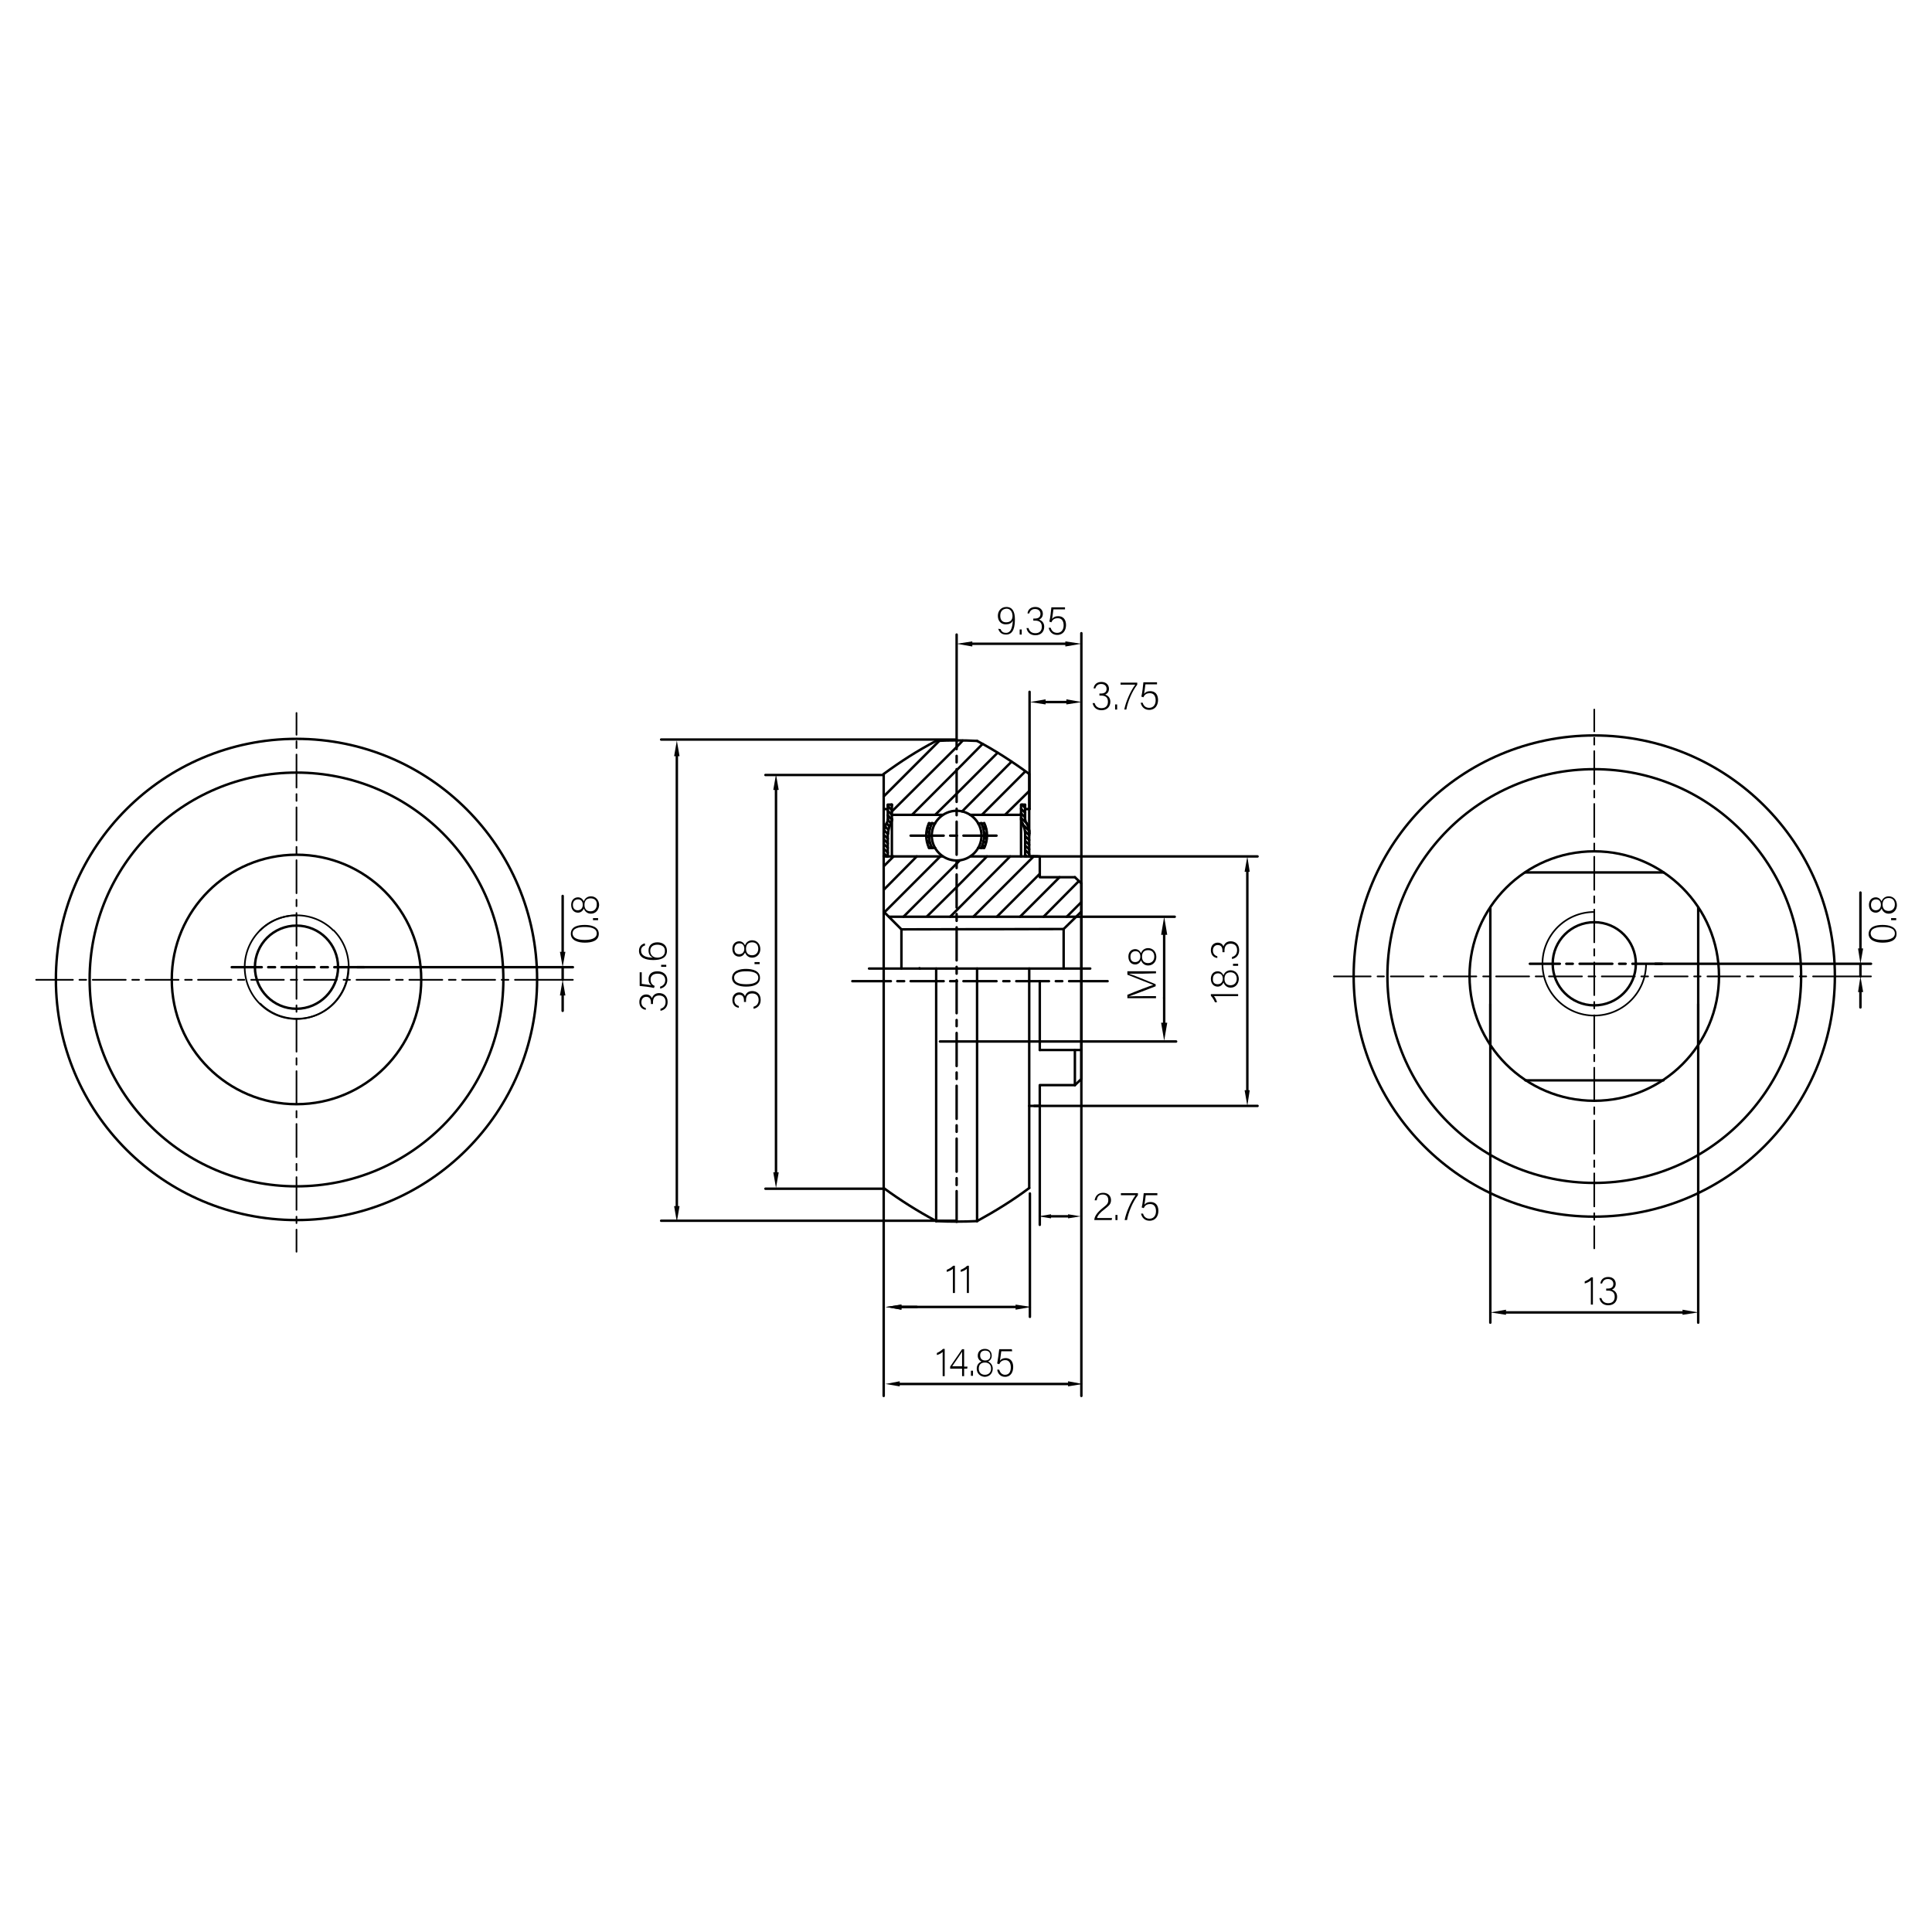 <?xml version="1.0" encoding="utf-8"?>
<!-- Generator: Adobe Illustrator 26.3.1, SVG Export Plug-In . SVG Version: 6.00 Build 0)  -->
<svg version="1.1" id="图层_1" xmlns="http://www.w3.org/2000/svg" xmlns:xlink="http://www.w3.org/1999/xlink" x="0px" y="0px"
	 viewBox="0 0 566.9 566.9" style="enable-background:new 0 0 566.9 566.9;" xml:space="preserve">
<style type="text/css">
	.st0{fill:none;stroke:#000000;stroke-width:0.48;stroke-linecap:round;stroke-linejoin:round;stroke-miterlimit:10;}
	.st1{fill:none;stroke:#000000;stroke-width:0.72;stroke-linecap:round;stroke-linejoin:round;stroke-miterlimit:10;}
	.st2{fill:none;}
</style>
<g>
	<line class="st0" x1="391.4" y1="286.5" x2="402.2" y2="286.5"/>
	<line class="st0" x1="404.2" y1="286.5" x2="406.1" y2="286.5"/>
	<line class="st0" x1="408.1" y1="286.5" x2="417.7" y2="286.5"/>
	<line class="st0" x1="419.7" y1="286.5" x2="421.6" y2="286.5"/>
	<line class="st0" x1="423.6" y1="286.5" x2="433.2" y2="286.5"/>
	<line class="st0" x1="435.2" y1="286.5" x2="437.1" y2="286.5"/>
	<line class="st0" x1="439" y1="286.5" x2="448.7" y2="286.5"/>
	<line class="st0" x1="450.6" y1="286.5" x2="452.6" y2="286.5"/>
	<line class="st0" x1="454.5" y1="286.5" x2="464.2" y2="286.5"/>
	<line class="st0" x1="466.1" y1="286.5" x2="468.1" y2="286.5"/>
	<line class="st0" x1="470" y1="286.5" x2="479.7" y2="286.5"/>
	<line class="st0" x1="481.6" y1="286.5" x2="483.6" y2="286.5"/>
	<line class="st0" x1="485.5" y1="286.5" x2="495.2" y2="286.5"/>
	<line class="st0" x1="497.1" y1="286.5" x2="499" y2="286.5"/>
	<line class="st0" x1="501" y1="286.5" x2="510.6" y2="286.5"/>
	<line class="st0" x1="512.6" y1="286.5" x2="514.5" y2="286.5"/>
	<line class="st0" x1="516.5" y1="286.5" x2="526.1" y2="286.5"/>
	<line class="st0" x1="528.1" y1="286.5" x2="530" y2="286.5"/>
	<line class="st0" x1="532" y1="286.5" x2="549" y2="286.5"/>
	<line class="st1" x1="447.6" y1="317" x2="488.1" y2="317"/>
	<line class="st1" x1="447.6" y1="256" x2="488.1" y2="256"/>
	<path class="st1" d="M538.4,286.4c0-39-31.6-70.6-70.6-70.6s-70.6,31.6-70.6,70.6s31.6,70.6,70.6,70.6S538.4,325.4,538.4,286.4"/>
	<path class="st1" d="M528.5,286.4c0-33.5-27.2-60.7-60.7-60.7s-60.7,27.2-60.7,60.7s27.2,60.7,60.7,60.7S528.5,320,528.5,286.4"/>
	<path class="st1" d="M504.4,286.4c0-20.2-16.4-36.6-36.6-36.6s-36.6,16.4-36.6,36.6c0,20.2,16.4,36.6,36.6,36.6
		S504.4,306.6,504.4,286.4"/>
	<line class="st0" x1="467.8" y1="208.2" x2="467.8" y2="214.6"/>
	<line class="st0" x1="467.8" y1="216.5" x2="467.8" y2="218.5"/>
	<line class="st0" x1="467.8" y1="220.4" x2="467.8" y2="230.1"/>
	<line class="st0" x1="467.8" y1="232" x2="467.8" y2="234"/>
	<line class="st0" x1="467.8" y1="235.9" x2="467.8" y2="245.6"/>
	<line class="st0" x1="467.8" y1="247.5" x2="467.8" y2="249.5"/>
	<line class="st0" x1="467.8" y1="251.4" x2="467.8" y2="261.1"/>
	<line class="st0" x1="467.8" y1="263" x2="467.8" y2="264.9"/>
	<line class="st0" x1="467.8" y1="266.9" x2="467.8" y2="276.5"/>
	<line class="st0" x1="467.8" y1="278.5" x2="467.8" y2="280.4"/>
	<line class="st0" x1="467.8" y1="282.4" x2="467.8" y2="292"/>
	<line class="st0" x1="467.8" y1="294" x2="467.8" y2="295.9"/>
	<line class="st0" x1="467.8" y1="297.9" x2="467.8" y2="307.6"/>
	<line class="st0" x1="467.8" y1="309.5" x2="467.8" y2="311.4"/>
	<line class="st0" x1="467.8" y1="313.3" x2="467.8" y2="323"/>
	<line class="st0" x1="467.8" y1="324.9" x2="467.8" y2="326.9"/>
	<line class="st0" x1="467.8" y1="328.8" x2="467.8" y2="338.5"/>
	<line class="st0" x1="467.8" y1="340.5" x2="467.8" y2="342.4"/>
	<line class="st0" x1="467.8" y1="344.3" x2="467.8" y2="354"/>
	<line class="st0" x1="467.8" y1="356" x2="467.8" y2="357.9"/>
	<line class="st0" x1="467.8" y1="359.8" x2="467.8" y2="366.3"/>
	<line class="st1" x1="498.3" y1="266.3" x2="498.3" y2="306.7"/>
	<line class="st1" x1="437.3" y1="266.3" x2="437.3" y2="306.7"/>
	<path class="st0" d="M467.8,267.6c-8.4,0-15.2,6.8-15.2,15.2s6.8,15.2,15.2,15.2s15.2-6.8,15.2-15.2"/>
	<path class="st1" d="M480,282.8c0-6.7-5.4-12.2-12.2-12.2c-6.7,0-12.2,5.4-12.2,12.2c0,6.7,5.4,12.2,12.2,12.2S480,289.5,480,282.8
		"/>
	<path class="st1" d="M286.7,217.4c-4-0.2-8-0.2-12,0"/>
	<path class="st1" d="M302,227.1c-4.9-3.6-10-6.9-15.3-9.7"/>
	<path class="st1" d="M274.7,217.4c-5.4,2.8-10.5,6.1-15.4,9.7"/>
	<line class="st1" x1="260.2" y1="251.3" x2="259.3" y2="250.3"/>
	<line class="st1" x1="260.5" y1="250.2" x2="259.3" y2="249"/>
	<line class="st1" x1="260.5" y1="248.8" x2="259.3" y2="247.6"/>
	<line class="st1" x1="260.5" y1="247.5" x2="259.3" y2="246.2"/>
	<polyline class="st1" points="260.5,246.1 259.6,245.2 259.3,244.9 	"/>
	<line class="st1" x1="260.5" y1="244.7" x2="259.4" y2="243.6"/>
	<line class="st1" x1="260.6" y1="243.4" x2="259.7" y2="242.5"/>
	<line class="st1" x1="260.9" y1="242.4" x2="260.2" y2="241.6"/>
	<line class="st1" x1="261.4" y1="241.5" x2="260.5" y2="240.6"/>
	<line class="st1" x1="261.7" y1="240.5" x2="260.5" y2="239.2"/>
	<line class="st1" x1="261.7" y1="239.1" x2="260.5" y2="237.9"/>
	<line class="st1" x1="261.7" y1="237.7" x2="260.5" y2="236.5"/>
	<line class="st1" x1="261.7" y1="236.4" x2="261.5" y2="236.1"/>
	<line class="st1" x1="301.3" y1="251.3" x2="300.8" y2="250.8"/>
	<line class="st1" x1="302" y1="250.6" x2="300.8" y2="249.4"/>
	<line class="st1" x1="302" y1="249.2" x2="300.8" y2="248.1"/>
	<line class="st1" x1="302" y1="247.9" x2="300.8" y2="246.7"/>
	<line class="st1" x1="302" y1="246.5" x2="300.8" y2="245.3"/>
	<line class="st1" x1="302" y1="245.1" x2="300.8" y2="243.9"/>
	<line class="st1" x1="302" y1="243.8" x2="300.2" y2="242"/>
	<line class="st1" x1="301.3" y1="241.6" x2="299.6" y2="240"/>
	<line class="st1" x1="300.8" y1="239.9" x2="299.6" y2="238.6"/>
	<line class="st1" x1="300.8" y1="238.5" x2="299.6" y2="237.3"/>
	<line class="st1" x1="300.8" y1="237.1" x2="299.9" y2="236.1"/>
	<line class="st1" x1="302" y1="227.2" x2="302" y2="251.3"/>
	<line class="st1" x1="302" y1="284.2" x2="302" y2="287.9"/>
	<line class="st1" x1="276.6" y1="251.3" x2="259.3" y2="251.3"/>
	<path class="st1" d="M259,286.6"/>
	<path class="st1" d="M259,251.9"/>
	<path class="st1" d="M259.3,284.2"/>
	<path class="st1" d="M259.3,287.9"/>
	<line class="st1" x1="259.3" y1="251.3" x2="259.3" y2="227.1"/>
	<line class="st1" x1="260.5" y1="251.3" x2="260.5" y2="244.7"/>
	<line class="st1" x1="260.5" y1="240.4" x2="260.5" y2="236.2"/>
	<line class="st1" x1="261.7" y1="251.3" x2="261.7" y2="236.1"/>
	<path class="st1" d="M260.5,251.3"/>
	<line class="st1" x1="259.3" y1="233.7" x2="275.6" y2="217.4"/>
	<polyline class="st1" points="261.7,238.1 280.7,219.2 282.5,217.3 	"/>
	<polyline class="st1" points="267.6,239.1 280.7,226 288.3,218.3 	"/>
	<line class="st1" x1="259.5" y1="254" x2="262.2" y2="251.3"/>
	<polyline class="st1" points="292.7,220.9 280.7,232.9 274.4,239.1 	"/>
	<line class="st1" x1="259.5" y1="260.9" x2="269" y2="251.3"/>
	<line class="st1" x1="282.3" y1="238.1" x2="296.8" y2="223.5"/>
	<line class="st1" x1="259.3" y1="267.9" x2="275.9" y2="251.3"/>
	<line class="st1" x1="288.1" y1="239.1" x2="300.8" y2="226.4"/>
	<line class="st1" x1="265.1" y1="269" x2="280.7" y2="253.4"/>
	<line class="st1" x1="294.9" y1="239.1" x2="302" y2="232.1"/>
	<line class="st1" x1="280.7" y1="253.4" x2="281.6" y2="252.5"/>
	<polyline class="st1" points="272.1,268.8 280.7,260.3 289.6,251.3 	"/>
	<polyline class="st1" points="278.8,269 280.7,267.1 296.4,251.3 	"/>
	<line class="st1" x1="285.6" y1="269" x2="303.3" y2="251.3"/>
	<line class="st1" x1="292.5" y1="269" x2="305.1" y2="256.4"/>
	<line class="st1" x1="299.3" y1="269" x2="310.9" y2="257.4"/>
	<line class="st1" x1="306.2" y1="269" x2="316.5" y2="258.6"/>
	<line class="st1" x1="313" y1="269" x2="317.3" y2="264.7"/>
	<polyline class="st1" points="315.4,257.4 305.1,257.4 305.1,251.3 302,251.3 	"/>
	<line class="st1" x1="317.3" y1="259.2" x2="317.3" y2="287.9"/>
	<path class="st1" d="M275.8,284.2"/>
	<path class="st1" d="M275.8,269"/>
	<line class="st1" x1="315.4" y1="257.4" x2="317.3" y2="259.2"/>
	<path class="st1" d="M274.7,358.3c4,0.2,8,0.2,12,0"/>
	<path class="st1" d="M286.7,358.3c5.3-2.9,10.5-6.1,15.3-9.7"/>
	<path class="st1" d="M259.3,348.6c4.9,3.6,10,6.8,15.4,9.7"/>
	<line class="st1" x1="302" y1="348.6" x2="302" y2="287.9"/>
	<path class="st1" d="M259.3,324.5"/>
	<path class="st1" d="M255,287.9"/>
	<line class="st1" x1="259.3" y1="251" x2="259.3" y2="409.6"/>
	<line class="st1" x1="305.1" y1="287.9" x2="305.1" y2="308.1"/>
	<polyline class="st1" points="315.4,318.4 305.1,318.4 305.1,324.5 302,324.5 	"/>
	<polyline class="st1" points="315.4,318.4 317.3,316.6 317.3,287.9 	"/>
	<line class="st1" x1="305.1" y1="308.1" x2="317.3" y2="308.1"/>
	<line class="st1" x1="315.4" y1="318.4" x2="315.4" y2="308.1"/>
	<path class="st1" d="M256.8,272.1"/>
	<line class="st1" x1="280.7" y1="186.2" x2="280.7" y2="219.8"/>
	<line class="st1" x1="280.7" y1="221.8" x2="280.7" y2="223.7"/>
	<line class="st1" x1="280.7" y1="225.7" x2="280.7" y2="235.3"/>
	<line class="st1" x1="280.7" y1="237.3" x2="280.7" y2="239.2"/>
	<line class="st1" x1="280.7" y1="241.1" x2="280.7" y2="250.8"/>
	<line class="st1" x1="280.7" y1="252.8" x2="280.7" y2="254.7"/>
	<line class="st1" x1="280.7" y1="256.6" x2="280.7" y2="266.3"/>
	<line class="st1" x1="280.7" y1="268.2" x2="280.7" y2="270.2"/>
	<line class="st1" x1="280.7" y1="272.1" x2="280.7" y2="281.8"/>
	<line class="st1" x1="280.7" y1="283.7" x2="280.7" y2="285.7"/>
	<line class="st1" x1="280.7" y1="287.6" x2="280.7" y2="297.3"/>
	<line class="st1" x1="280.7" y1="299.3" x2="280.7" y2="301.1"/>
	<line class="st1" x1="280.7" y1="303.1" x2="280.7" y2="312.8"/>
	<line class="st1" x1="280.7" y1="314.7" x2="280.7" y2="316.6"/>
	<line class="st1" x1="280.7" y1="318.6" x2="280.7" y2="328.3"/>
	<line class="st1" x1="280.7" y1="330.2" x2="280.7" y2="332.1"/>
	<line class="st1" x1="280.7" y1="334.1" x2="280.7" y2="343.8"/>
	<line class="st1" x1="280.7" y1="345.7" x2="280.7" y2="347.7"/>
	<line class="st1" x1="280.7" y1="349.5" x2="280.7" y2="358.5"/>
	<line class="st1" x1="325" y1="287.9" x2="313.7" y2="287.9"/>
	<line class="st1" x1="311.7" y1="287.9" x2="309.8" y2="287.9"/>
	<line class="st1" x1="307.8" y1="287.9" x2="298.2" y2="287.9"/>
	<line class="st1" x1="296.2" y1="287.9" x2="294.4" y2="287.9"/>
	<line class="st1" x1="292.4" y1="287.9" x2="282.7" y2="287.9"/>
	<line class="st1" x1="280.8" y1="287.9" x2="278.8" y2="287.9"/>
	<line class="st1" x1="276.9" y1="287.9" x2="267.2" y2="287.9"/>
	<line class="st1" x1="265.3" y1="287.9" x2="263.3" y2="287.9"/>
	<line class="st1" x1="261.4" y1="287.9" x2="250.1" y2="287.9"/>
	<path class="st1" d="M294.4,245.2"/>
	<line class="st1" x1="292.4" y1="245.2" x2="282.7" y2="245.2"/>
	<line class="st1" x1="280.8" y1="245.2" x2="278.8" y2="245.2"/>
	<line class="st1" x1="276.9" y1="245.2" x2="267.2" y2="245.2"/>
	<line class="st1" x1="274.7" y1="284.2" x2="274.7" y2="358.3"/>
	<line class="st1" x1="286.7" y1="284.2" x2="286.7" y2="358.3"/>
	<line class="st1" x1="448.9" y1="282.8" x2="457.7" y2="282.8"/>
	<line class="st1" x1="459.6" y1="282.8" x2="461.5" y2="282.8"/>
	<line class="st1" x1="463.5" y1="282.8" x2="473.1" y2="282.8"/>
	<line class="st1" x1="475.1" y1="282.8" x2="477" y2="282.8"/>
	<line class="st1" x1="479" y1="282.8" x2="487.7" y2="282.8"/>
	<path class="st1" d="M268.5,272.1"/>
	<path class="st1" d="M259.3,272.1"/>
	<line class="st1" x1="269.9" y1="284.2" x2="269.8" y2="284.1"/>
	<path class="st1" d="M271.3,284.2"/>
	<path class="st1" d="M270,273.3"/>
	<line class="st1" x1="255" y1="284.2" x2="319.9" y2="284.2"/>
	<path class="st1" d="M315.7,269"/>
	<path class="st1" d="M275.8,269"/>
	<polyline class="st1" points="264.5,272.7 312.1,272.6 317.3,267.5 	"/>
	<line class="st1" x1="312.1" y1="272.6" x2="312.1" y2="284.2"/>
	<path class="st1" d="M275.8,269"/>
	<path class="st1" d="M269.8,284.2"/>
	<path class="st1" d="M269.8,273.3"/>
	<path class="st1" d="M288,245.2c0-4-3.3-7.3-7.3-7.3s-7.3,3.3-7.3,7.3s3.3,7.3,7.3,7.3S288,249.2,288,245.2"/>
	<path class="st1" d="M273.5,241.5c-1.2,2.3-1.2,5,0,7.3"/>
	<line class="st1" x1="272.9" y1="248.8" x2="272.5" y2="248.4"/>
	<line class="st1" x1="272.9" y1="247.5" x2="272" y2="246.6"/>
	<polyline class="st1" points="272.6,245.9 272,245.2 271.8,245.1 	"/>
	<line class="st1" x1="272.6" y1="244.5" x2="272" y2="243.8"/>
	<line class="st1" x1="272.8" y1="243.3" x2="272.2" y2="242.7"/>
	<line class="st1" x1="273.1" y1="242.3" x2="272.6" y2="241.7"/>
	<line class="st1" x1="287.9" y1="248.8" x2="287.9" y2="248.8"/>
	<line class="st1" x1="288.9" y1="248.4" x2="288.3" y2="247.9"/>
	<line class="st1" x1="289.2" y1="247.4" x2="288.6" y2="246.8"/>
	<line class="st1" x1="289.4" y1="246.2" x2="288.8" y2="245.6"/>
	<line class="st1" x1="289.5" y1="244.9" x2="288.7" y2="244.2"/>
	<line class="st1" x1="289.4" y1="243.4" x2="288.3" y2="242.3"/>
	<path class="st1" d="M287.9,248.8c1.2-2.3,1.2-5,0-7.3"/>
	<path class="st1" d="M272.6,241.5c-1.1,2.3-1.1,5,0,7.3"/>
	<path class="st1" d="M288.8,248.8c1.1-2.3,1.1-5,0-7.3"/>
	<line class="st1" x1="274.4" y1="241.6" x2="272.6" y2="241.6"/>
	<line class="st1" x1="274.4" y1="248.8" x2="272.6" y2="248.8"/>
	<line class="st1" x1="287" y1="241.6" x2="288.7" y2="241.6"/>
	<line class="st1" x1="287" y1="248.8" x2="288.7" y2="248.8"/>
	<line class="st1" x1="261.7" y1="236.1" x2="260.5" y2="236.1"/>
	<line class="st1" x1="276.6" y1="239.1" x2="261.7" y2="239.1"/>
	<line class="st1" x1="260.5" y1="237.4" x2="259.3" y2="237.4"/>
	<path class="st1" d="M261.3,241.7c0.2-0.4,0.4-0.8,0.5-1.3"/>
	<path class="st1" d="M261.4,241.7c-0.5,0.9-0.8,1.9-0.8,2.9"/>
	<path class="st1" d="M260.1,241.7c0.2-0.4,0.4-0.8,0.5-1.3"/>
	<path class="st1" d="M260.1,241.7c-0.5,0.9-0.8,1.9-0.8,2.9"/>
	<line class="st1" x1="300.8" y1="251.3" x2="300.8" y2="244.7"/>
	<line class="st1" x1="300.8" y1="240.4" x2="300.8" y2="236.2"/>
	<polyline class="st1" points="299.6,251.3 299.6,236.1 300.8,236.1 	"/>
	<line class="st1" x1="300.8" y1="237.4" x2="302.1" y2="237.4"/>
	<path class="st1" d="M299.6,240.4c0.1,0.5,0.2,0.9,0.5,1.3"/>
	<path class="st1" d="M300.8,244.6c0-1-0.3-2-0.8-2.9"/>
	<path class="st1" d="M300.8,240.4c0.1,0.5,0.2,0.9,0.5,1.3"/>
	<path class="st1" d="M302.1,244.6c0-1-0.3-2-0.8-2.9"/>
	<line class="st1" x1="284.7" y1="251.3" x2="304.5" y2="251.3"/>
	<line class="st1" x1="284.7" y1="239.1" x2="299.6" y2="239.1"/>
</g>
<g>
	<line class="st1" x1="302.1" y1="237.4" x2="302.1" y2="203"/>
	<path d="M317.8,383.5"/>
	<path class="st2" d="M317.8,383.5"/>
	<path d="M302.6,383.5"/>
</g>
<g>
	<path class="st1" d="M315.1,198.2"/>
	<line class="st1" x1="298" y1="383.5" x2="264.5" y2="383.5"/>
	<polygon points="298,384.3 298,382.8 302.6,383.5 	"/>
	<polygon class="st2" points="298,384.3 298,382.8 302.6,383.5 	"/>
	<polygon points="264.5,384.3 264.5,382.8 259.9,383.5 	"/>
	<polygon class="st2" points="264.5,384.3 264.5,382.8 259.9,383.5 	"/>
</g>
<g>
	<g>
		<path d="M279.6,379.4v-7.1c-0.4,0.4-1.3,0.8-1.8,0.9v-0.6c0.5-0.2,1.3-0.6,1.9-1.2h0.5v8H279.6L279.6,379.4z"/>
		<path d="M283.7,379.4v-7.1c-0.4,0.4-1.3,0.8-1.8,0.9v-0.6c0.5-0.2,1.3-0.6,1.9-1.2h0.5v8H283.7L283.7,379.4z"/>
	</g>
</g>
<g>
	<line class="st1" x1="264.5" y1="383.5" x2="269" y2="383.5"/>
	<path class="st1" d="M255.6,383.5"/>
	<path class="st1" d="M259.9,383.5"/>
	<polygon points="264.5,384.3 264.5,382.8 259.9,383.5 	"/>
	<polygon class="st2" points="264.5,384.3 264.5,382.8 259.9,383.5 	"/>
</g>
<g>
	<path class="st1" d="M430,246.3"/>
	<line class="st1" x1="313.4" y1="406.1" x2="264" y2="406.1"/>
	<polygon points="313.4,406.8 313.4,405.3 317.7,406.1 	"/>
	<polygon class="st2" points="313.4,406.8 313.4,405.3 317.7,406.1 	"/>
	<polygon points="264,406.8 264,405.3 259.8,406.1 	"/>
	<polygon class="st2" points="264,406.8 264,405.3 259.8,406.1 	"/>
</g>
<g>
	<g>
		<path d="M276.6,403.8v-7.1c-0.4,0.4-1.2,0.8-1.7,0.9V397c0.5-0.2,1.2-0.6,1.8-1.2h0.5v8L276.6,403.8L276.6,403.8z"/>
		<path d="M282.3,403.8v-2.2h-3.5V401l3.5-5.1h0.6v5.1h1l-0.1,0.6h-0.9v2.2H282.3z M282.3,398.6c0-0.4,0-1.4,0-2
			c-0.3,0.6-2.1,3.1-2.9,4.3h2.9V398.6z"/>
		<path d="M284.9,403.8v-1.6h0.6v1.5h-0.6V403.8z"/>
		<path d="M286.6,401.6c0-1.2,0.7-1.8,1.4-2.1c-0.7-0.3-1.1-0.9-1.1-1.7c0-1.1,0.7-2,2.1-2c1.3,0,2,0.9,2,2c0,0.8-0.4,1.4-1.1,1.7
			c0.8,0.3,1.4,1.1,1.4,2.1c0,1.4-1,2.4-2.4,2.4C287.6,403.9,286.6,403,286.6,401.6z M290.8,401.6c0-1.2-0.7-1.8-1.8-1.8
			c-1.3,0-1.8,0.8-1.8,1.8s0.6,1.8,1.8,1.8C290.1,403.4,290.8,402.7,290.8,401.6z M287.6,397.7c0,0.8,0.4,1.5,1.5,1.5
			c1,0,1.5-0.6,1.5-1.4c0-0.8-0.4-1.5-1.5-1.5S287.6,396.9,287.6,397.7z"/>
		<path d="M297,396.5h-3.2c-0.1,0.8-0.3,2.3-0.4,2.8c0.3-0.5,0.9-0.8,1.7-0.8c1.3,0,2.2,0.9,2.2,2.6c0,1.5-0.7,2.9-2.4,2.9
			c-1.2,0-2.1-0.8-2.3-2.1h0.6c0.2,0.8,0.8,1.5,1.7,1.5c1.2,0,1.7-0.9,1.7-2.2c0-1.2-0.5-2.1-1.6-2.1c-1,0-1.5,0.5-1.8,1.2l-0.6-0.2
			c0.2-1.1,0.5-3.2,0.6-4.2h3.7L297,396.5z"/>
	</g>
</g>
<g>
	<line class="st1" x1="437.3" y1="294.6" x2="437.3" y2="388.1"/>
	<line class="st1" x1="498.3" y1="294.6" x2="498.3" y2="388.1"/>
	<line class="st1" x1="441.9" y1="385.1" x2="493.7" y2="385.1"/>
	<polygon points="441.9,384.3 441.9,385.8 437.3,385.1 	"/>
	<polygon class="st2" points="441.9,384.3 441.9,385.8 437.3,385.1 	"/>
	<polygon points="493.7,384.3 493.7,385.8 498.3,385.1 	"/>
	<polygon class="st2" points="493.7,384.3 493.7,385.8 498.3,385.1 	"/>
	<path class="st1" d="M488.1,256"/>
</g>
<g>
	<g>
		<path d="M466.8,382.8v-7.1c-0.4,0.4-1.3,0.8-1.8,0.9V376c0.5-0.2,1.3-0.6,1.9-1.2h0.5v8L466.8,382.8L466.8,382.8z"/>
		<path d="M469.6,376.6c0.1-1,0.8-1.9,2.3-1.9s2.2,1,2.2,2s-0.6,1.5-1.1,1.7l0,0c0.8,0.3,1.5,0.9,1.5,2.1c0,1.3-0.8,2.5-2.6,2.5
			c-1.6,0-2.4-1-2.6-2.1h0.6c0.2,0.8,0.8,1.5,2,1.5c1.4,0,1.9-0.9,1.9-1.9c0-1.3-0.8-1.8-2-1.8h-0.5v-0.6h0.4c1.2,0,1.7-0.5,1.7-1.4
			c0-0.8-0.6-1.4-1.6-1.4s-1.5,0.6-1.7,1.3H469.6L469.6,376.6z"/>
	</g>
</g>
<g>
	<path class="st1" d="M488.1,317"/>
	<path class="st1" d="M549,286.5"/>
	<path class="st1" d="M542.8,286.5"/>
	<line class="st1" x1="485.7" y1="282.8" x2="549" y2="282.8"/>
</g>
<g>
	<line class="st1" x1="545.9" y1="291.1" x2="545.9" y2="295.6"/>
	<line class="st1" x1="545.9" y1="278.3" x2="545.9" y2="261.9"/>
	<line class="st1" x1="545.9" y1="286.5" x2="545.9" y2="282.8"/>
	<polygon points="545.2,291.1 546.7,291.1 545.9,286.5 	"/>
	<line class="st2" x1="545.2" y1="291.1" x2="546.7" y2="291.1"/>
	<polygon points="545.2,278.3 546.7,278.3 545.9,282.8 	"/>
	<polygon class="st2" points="545.2,278.3 546.7,278.3 545.9,282.8 	"/>
</g>
<g>
	<g>
		<path d="M552.4,271.4c1.8,0,4.1,0.5,4.1,2.6s-2.1,2.6-4.1,2.6c-1.9,0-4.1-0.6-4.1-2.6C548.4,271.8,550.6,271.4,552.4,271.4z
			 M552.5,275.8c1.5,0,3.5-0.3,3.5-1.9c0-1.6-1.9-1.9-3.6-1.9c-1.5,0-3.5,0.3-3.5,1.9C549,275.5,550.7,275.8,552.5,275.8z"/>
		<path d="M556.4,270h-1.5v-0.6h1.5V270z"/>
		<path d="M554.2,268.1c-1.2,0-1.8-0.8-2.1-1.5c-0.3,0.7-0.9,1.2-1.7,1.2c-1.1,0-2-0.8-2-2.3c0-1.4,0.9-2.2,2-2.2
			c0.8,0,1.4,0.5,1.7,1.2c0.3-0.9,1.1-1.5,2.1-1.5c1.4,0,2.4,1.1,2.4,2.6C556.6,267,555.6,268.1,554.2,268.1z M550.4,267.1
			c0.8,0,1.5-0.5,1.5-1.6c0-1.1-0.6-1.6-1.4-1.6c-0.8,0-1.5,0.5-1.5,1.6C549,266.6,549.6,267.1,550.4,267.1z M554.2,263.5
			c-1.2,0-1.8,0.7-1.8,1.9c0,1.4,0.8,1.9,1.8,1.9s1.8-0.7,1.8-1.9C556,264.3,555.4,263.5,554.2,263.5z"/>
	</g>
</g>
<g>
	<path class="st1" d="M260.1,401.8"/>
	<path class="st1" d="M275.8,269"/>
	<line class="st1" x1="317.3" y1="409.6" x2="317.3" y2="185.8"/>
</g>
<g>
	<path class="st1" d="M248,263.8"/>
	<path class="st1" d="M254.1,250.8"/>
	<path class="st1" d="M326.7,181.9"/>
	<path class="st1" d="M326.7,263.6"/>
	<line class="st1" x1="285.3" y1="188.9" x2="312.6" y2="188.9"/>
	<polygon points="285.3,188.2 285.3,189.7 280.7,188.9 	"/>
	<polygon class="st2" points="285.3,188.2 285.3,189.7 280.7,188.9 	"/>
	<polygon points="312.6,188.2 312.6,189.7 317.3,188.9 	"/>
	<polygon class="st2" points="312.6,188.2 312.6,189.7 317.3,188.9 	"/>
	<line class="st1" x1="302" y1="251.3" x2="369" y2="251.3"/>
</g>
<g>
	<g>
		<path d="M293.6,184.6c0.3,0.8,0.8,1.1,1.6,1.1c1.8,0,1.9-2.6,2-3.6c-0.4,0.8-1.1,1.1-2.1,1.1c-1.4,0-2.3-1-2.3-2.5
			c0-1.4,0.9-2.6,2.5-2.6c1.8,0,2.5,1.4,2.5,3.6c0,2-0.3,4.5-2.6,4.5c-1.4,0-2-0.8-2.3-1.7L293.6,184.6L293.6,184.6z M293.5,180.7
			c0,1.2,0.6,1.9,1.7,1.9c1.3,0,1.9-0.7,1.9-1.9c0-0.5-0.2-2.1-1.8-2.1C294,178.7,293.5,179.6,293.5,180.7z"/>
		<path d="M299.2,186.2v-1.5h0.6v1.5H299.2z"/>
		<path d="M301.5,180c0.1-1,0.8-1.9,2.3-1.9s2.2,1,2.2,2s-0.6,1.5-1.1,1.7l0,0c0.8,0.3,1.5,0.9,1.5,2.1c0,1.3-0.8,2.5-2.6,2.5
			c-1.6,0-2.4-1-2.6-2.1h0.6c0.2,0.8,0.8,1.5,2,1.5c1.4,0,1.9-0.9,1.9-1.9c0-1.3-0.8-1.8-2-1.8h-0.5v-0.6h0.4c1.2,0,1.7-0.5,1.7-1.4
			c0-0.8-0.6-1.4-1.6-1.4s-1.5,0.6-1.7,1.3C302,180,301.5,180,301.5,180z"/>
		<path d="M312.5,178.8h-3.4c-0.1,0.8-0.3,2.3-0.4,2.8c0.4-0.5,0.9-0.8,1.8-0.8c1.4,0,2.3,0.9,2.3,2.6c0,1.5-0.8,2.9-2.6,2.9
			c-1.3,0-2.2-0.8-2.5-2.1h0.6c0.2,0.8,0.8,1.5,1.9,1.5c1.2,0,1.9-0.9,1.9-2.2c0-1.2-0.5-2.1-1.7-2.1c-1.1,0-1.6,0.5-1.9,1.2
			l-0.6-0.2c0.3-1.1,0.5-3.2,0.6-4.2h4L312.5,178.8z"/>
	</g>
</g>
<g>
	<line class="st1" x1="303.5" y1="324.5" x2="369" y2="324.5"/>
	<line class="st1" x1="366" y1="255.8" x2="366" y2="319.9"/>
	<polygon points="365.2,255.8 366.7,255.8 366,251.3 	"/>
	<polygon class="st2" points="365.2,255.8 366.7,255.8 366,251.3 	"/>
	<polygon points="365.2,319.9 366.7,319.9 366,324.5 	"/>
	<polygon class="st2" points="365.2,319.9 366.7,319.9 366,324.5 	"/>
	<line class="st1" x1="260.9" y1="269" x2="344.7" y2="269"/>
</g>
<g>
	<g>
		<path d="M363.3,292.3h-7.1c0.4,0.4,0.8,1.3,0.9,1.8h-0.6c-0.2-0.5-0.6-1.3-1.2-1.9v-0.5h8L363.3,292.3L363.3,292.3z"/>
		<path d="M361.1,289.8c-1.2,0-1.8-0.8-2.1-1.5c-0.3,0.7-0.9,1.2-1.7,1.2c-1.1,0-2-0.8-2-2.3c0-1.4,0.9-2.2,2-2.2
			c0.8,0,1.4,0.5,1.7,1.2c0.3-0.9,1.1-1.5,2.1-1.5c1.4,0,2.4,1.1,2.4,2.6C363.4,288.8,362.5,289.8,361.1,289.8z M357.3,288.8
			c0.8,0,1.5-0.5,1.5-1.6s-0.6-1.6-1.4-1.6s-1.5,0.5-1.5,1.6C355.8,288.4,356.5,288.8,357.3,288.8z M361.1,285.3
			c-1.2,0-1.8,0.7-1.8,1.9c0,1.4,0.8,1.9,1.8,1.9s1.8-0.7,1.8-1.9C362.9,286.1,362.2,285.3,361.1,285.3z"/>
		<path d="M363.3,283.4h-1.5v-0.6h1.5V283.4z"/>
		<path d="M357.2,281.1c-1-0.1-1.9-0.8-1.9-2.3s1-2.2,2-2.2s1.5,0.6,1.7,1.1l0,0c0.3-0.8,0.9-1.5,2.1-1.5c1.3,0,2.5,0.8,2.5,2.6
			c0,1.6-1,2.4-2.1,2.6v-0.6c0.8-0.2,1.5-0.8,1.5-2c0-1.4-0.9-1.9-1.9-1.9c-1.3,0-1.8,0.8-1.8,2v0.5h-0.6V279c0-1.2-0.5-1.7-1.4-1.7
			c-0.8,0-1.4,0.6-1.4,1.6s0.6,1.5,1.3,1.7L357.2,281.1L357.2,281.1z"/>
	</g>
</g>
<g>
	<line class="st1" x1="341.6" y1="274.3" x2="341.6" y2="292.8"/>
	<polygon points="340.7,274.3 342.5,274.3 341.6,269 	"/>
	<polygon class="st2" points="340.7,274.3 342.5,274.3 341.6,269 	"/>
</g>
<g>
	<g>
		<path d="M335.3,285.7c-1.6,0-3.2,0-4.1,0l0,0c1.1,0.3,5.3,2,7.9,3.1v0.6c-2.1,0.8-6.7,2.6-7.9,3l0,0c1-0.1,2.9-0.1,4.4-0.1h3.6
			v0.6h-8.4v-1c2.9-1.2,6.6-2.6,7.6-2.9l0,0c-0.6-0.2-4.8-1.9-7.6-3v-1h8.4v0.6L335.3,285.7L335.3,285.7z"/>
		<path d="M336.9,283.3c-1.2,0-1.8-0.8-2.1-1.5c-0.3,0.7-0.9,1.2-1.7,1.2c-1.1,0-2-0.8-2-2.3c0-1.4,0.9-2.2,2-2.2
			c0.8,0,1.4,0.5,1.7,1.2c0.3-0.9,1.1-1.5,2.1-1.5c1.4,0,2.4,1.1,2.4,2.6C339.3,282.2,338.3,283.3,336.9,283.3z M333.1,282.3
			c0.8,0,1.5-0.5,1.5-1.6s-0.6-1.6-1.4-1.6s-1.5,0.5-1.5,1.6C331.7,281.9,332.3,282.3,333.1,282.3z M336.9,278.8
			c-1.2,0-1.8,0.7-1.8,1.9c0,1.4,0.8,1.9,1.8,1.9s1.8-0.7,1.8-1.9C338.7,279.6,338.1,278.8,336.9,278.8z"/>
	</g>
</g>
<g>
	<path class="st1" d="M317.3,267.5"/>
</g>
<g>
	<path class="st1" d="M268.5,386.4"/>
	<path class="st1" d="M268.5,284.2"/>
	<path class="st1" d="M261.9,383.4"/>
</g>
<line class="st1" x1="275.8" y1="305.6" x2="345.1" y2="305.6"/>
<path class="st1" d="M344.7,305.4"/>
<path class="st1" d="M520.8,388.8"/>
<line class="st1" x1="341.6" y1="300.1" x2="341.6" y2="292.8"/>
<polygon points="340.7,300.1 342.5,300.1 341.6,305.4 "/>
<polygon class="st2" points="340.7,300.1 342.5,300.1 341.6,305.4 "/>
<path class="st1" d="M470.7,350.2"/>
<path class="st1" d="M417.7,350.2"/>
<line class="st1" x1="264.5" y1="272.7" x2="259.3" y2="267.5"/>
<line class="st1" x1="264.5" y1="272.7" x2="264.5" y2="284.2"/>
<line class="st0" x1="10.6" y1="287.5" x2="21.4" y2="287.5"/>
<line class="st0" x1="23.3" y1="287.5" x2="25.3" y2="287.5"/>
<line class="st0" x1="27.2" y1="287.5" x2="36.9" y2="287.5"/>
<line class="st0" x1="38.8" y1="287.5" x2="40.8" y2="287.5"/>
<line class="st0" x1="42.7" y1="287.5" x2="52.4" y2="287.5"/>
<line class="st0" x1="54.3" y1="287.5" x2="56.3" y2="287.5"/>
<line class="st0" x1="58.1" y1="287.5" x2="67.9" y2="287.5"/>
<line class="st0" x1="69.8" y1="287.5" x2="71.7" y2="287.5"/>
<line class="st0" x1="73.7" y1="287.5" x2="83.3" y2="287.5"/>
<line class="st0" x1="85.3" y1="287.5" x2="87.2" y2="287.5"/>
<line class="st0" x1="89.2" y1="287.5" x2="98.8" y2="287.5"/>
<line class="st0" x1="100.8" y1="287.5" x2="102.7" y2="287.5"/>
<line class="st0" x1="104.6" y1="287.5" x2="114.3" y2="287.5"/>
<line class="st0" x1="116.2" y1="287.5" x2="118.2" y2="287.5"/>
<line class="st0" x1="120.1" y1="287.5" x2="129.8" y2="287.5"/>
<line class="st0" x1="131.7" y1="287.5" x2="133.7" y2="287.5"/>
<line class="st0" x1="135.6" y1="287.5" x2="145.3" y2="287.5"/>
<line class="st0" x1="147.2" y1="287.5" x2="149.2" y2="287.5"/>
<line class="st0" x1="151.1" y1="287.5" x2="168.1" y2="287.5"/>
<path class="st1" d="M107.2,318"/>
<path class="st1" d="M66.7,318"/>
<path class="st1" d="M107.2,257"/>
<path class="st1" d="M66.7,257"/>
<path class="st1" d="M157.6,287.4c0-39-31.6-70.6-70.6-70.6s-70.6,31.6-70.6,70.6S48,358,87,358S157.6,326.4,157.6,287.4"/>
<path class="st1" d="M147.7,287.4c0-33.5-27.2-60.7-60.7-60.7s-60.7,27.2-60.7,60.7s27.2,60.7,60.7,60.7S147.7,321,147.7,287.4"/>
<path class="st1" d="M123.6,287.4c0-20.2-16.4-36.6-36.6-36.6s-36.6,16.4-36.6,36.6c0,20.2,16.4,36.6,36.6,36.6
	S123.6,307.6,123.6,287.4"/>
<line class="st0" x1="87" y1="209.2" x2="87" y2="215.6"/>
<line class="st0" x1="87" y1="217.5" x2="87" y2="219.5"/>
<line class="st0" x1="87" y1="221.4" x2="87" y2="231.1"/>
<line class="st0" x1="87" y1="233" x2="87" y2="235"/>
<line class="st0" x1="87" y1="236.9" x2="87" y2="246.6"/>
<line class="st0" x1="87" y1="248.5" x2="87" y2="250.5"/>
<line class="st0" x1="87" y1="252.4" x2="87" y2="262.1"/>
<line class="st0" x1="87" y1="264" x2="87" y2="265.9"/>
<line class="st0" x1="87" y1="267.9" x2="87" y2="277.5"/>
<line class="st0" x1="87" y1="279.5" x2="87" y2="281.4"/>
<line class="st0" x1="87" y1="283.4" x2="87" y2="293.1"/>
<line class="st0" x1="87" y1="295" x2="87" y2="296.9"/>
<line class="st0" x1="87" y1="298.9" x2="87" y2="308.6"/>
<line class="st0" x1="87" y1="310.5" x2="87" y2="312.4"/>
<line class="st0" x1="87" y1="314.3" x2="87" y2="324"/>
<line class="st0" x1="87" y1="326" x2="87" y2="327.9"/>
<line class="st0" x1="87" y1="329.8" x2="87" y2="339.5"/>
<line class="st0" x1="87" y1="341.5" x2="87" y2="343.4"/>
<line class="st0" x1="87" y1="345.4" x2="87" y2="355"/>
<line class="st0" x1="87" y1="357" x2="87" y2="358.9"/>
<line class="st0" x1="87" y1="360.8" x2="87" y2="367.3"/>
<path class="st1" d="M117.5,307.7"/>
<path class="st1" d="M117.5,267.3"/>
<path class="st1" d="M56.5,307.7"/>
<path class="st1" d="M56.5,267.3"/>
<path class="st0" d="M87,268.6c-8.4,0-15.2,6.8-15.2,15.2S78.6,299,87,299s15.2-6.8,15.2-15.2"/>
<path class="st1" d="M99.2,283.8c0-6.7-5.4-12.2-12.2-12.2c-6.7,0-12.2,5.4-12.2,12.2c0,6.7,5.4,12.2,12.2,12.2
	C93.7,296,99.2,290.5,99.2,283.8"/>
<line class="st1" x1="68" y1="283.8" x2="76.8" y2="283.8"/>
<line class="st1" x1="78.7" y1="283.8" x2="80.7" y2="283.8"/>
<line class="st1" x1="82.6" y1="283.8" x2="92.3" y2="283.8"/>
<line class="st1" x1="94.2" y1="283.8" x2="96.2" y2="283.8"/>
<line class="st1" x1="98.1" y1="283.8" x2="106.9" y2="283.8"/>
<path class="st1" d="M49.2,247.3"/>
<path class="st1" d="M107.2,257"/>
<path class="st1" d="M107.2,318"/>
<path class="st1" d="M168.1,287.5"/>
<path class="st1" d="M161.9,287.5"/>
<line class="st1" x1="104.8" y1="283.8" x2="168.1" y2="283.8"/>
<g>
	<line class="st1" x1="165.1" y1="292.1" x2="165.1" y2="296.6"/>
	<line class="st1" x1="165.1" y1="279.3" x2="165.1" y2="262.9"/>
	<line class="st1" x1="165.1" y1="287.5" x2="165.1" y2="283.8"/>
	<polygon points="164.3,292.1 165.9,292.1 165.1,287.5 	"/>
	<line class="st2" x1="164.3" y1="292.1" x2="165.9" y2="292.1"/>
	<polygon points="164.3,279.3 165.9,279.3 165.1,283.8 	"/>
	<polygon class="st2" points="164.3,279.3 165.9,279.3 165.1,283.8 	"/>
</g>
<g>
	<g>
		<path d="M171.6,271.4c1.8,0,4.1,0.5,4.1,2.6s-2.1,2.6-4.1,2.6c-1.9,0-4.1-0.6-4.1-2.6C167.5,271.8,169.7,271.4,171.6,271.4z
			 M171.6,275.8c1.5,0,3.5-0.3,3.5-1.9c0-1.6-1.9-1.9-3.6-1.9c-1.5,0-3.5,0.3-3.5,1.9C168.1,275.5,169.9,275.8,171.6,275.8z"/>
		<path d="M175.6,270H174v-0.6h1.5v0.6H175.6z"/>
		<path d="M173.4,268.1c-1.2,0-1.8-0.8-2.1-1.5c-0.3,0.7-0.9,1.2-1.7,1.2c-1.1,0-2-0.8-2-2.3c0-1.4,0.9-2.2,2-2.2
			c0.8,0,1.4,0.5,1.7,1.2c0.3-0.9,1.1-1.5,2.1-1.5c1.4,0,2.4,1.1,2.4,2.6C175.7,267,174.8,268.1,173.4,268.1z M169.5,267.1
			c0.8,0,1.5-0.5,1.5-1.6c0-1.1-0.6-1.6-1.4-1.6c-0.8,0-1.5,0.5-1.5,1.6C168.1,266.6,168.7,267.1,169.5,267.1z M173.3,263.6
			c-1.2,0-1.8,0.7-1.8,1.9c0,1.4,0.8,1.9,1.8,1.9s1.8-0.7,1.8-1.9C175.2,264.3,174.5,263.6,173.3,263.6z"/>
	</g>
</g>
<path class="st1" d="M139.9,380.8"/>
<path class="st1" d="M89.9,351.2"/>
<path class="st1" d="M36.8,351.2"/>
<path class="st0" d="M87.3,268.4"/>
<path class="st0" d="M102.5,283.6"/>
<path class="st1" d="M227.7,286.9"/>
<line class="st1" x1="227.7" y1="231.8" x2="227.7" y2="344"/>
<polygon points="226.9,231.8 228.5,231.8 227.7,227.2 "/>
<polygon class="st2" points="226.9,231.8 228.5,231.8 227.7,227.2 "/>
<polygon points="226.9,344 228.5,344 227.7,348.6 "/>
<polygon class="st2" points="226.9,344 228.5,344 227.7,348.6 "/>
<g>
	<g>
		<path d="M216.8,295.7c-1-0.1-1.9-0.8-1.9-2.3s1-2.2,2-2.2s1.5,0.6,1.7,1.1l0,0c0.3-0.8,0.9-1.5,2.1-1.5c1.3,0,2.5,0.8,2.5,2.6
			c0,1.6-1,2.4-2.1,2.6v-0.6c0.8-0.2,1.5-0.8,1.5-2c0-1.4-0.9-1.9-1.9-1.9c-1.3,0-1.8,0.8-1.8,2v0.5h-0.6v-0.4
			c0-1.2-0.5-1.7-1.4-1.7c-0.8,0-1.4,0.6-1.4,1.6s0.6,1.5,1.3,1.7L216.8,295.7L216.8,295.7z"/>
		<path d="M218.9,284.3c1.8,0,4.1,0.5,4.1,2.6s-2.1,2.6-4.1,2.6c-1.9,0-4.1-0.6-4.1-2.6C214.9,284.8,217.1,284.3,218.9,284.3z
			 M219,288.8c1.5,0,3.5-0.3,3.5-1.9c0-1.6-1.9-1.9-3.6-1.9c-1.5,0-3.5,0.3-3.5,1.9C215.5,288.5,217.2,288.8,219,288.8z"/>
		<path d="M222.9,282.9h-1.5v-0.6h1.5V282.9z"/>
		<path d="M220.7,281c-1.2,0-1.8-0.8-2.1-1.5c-0.3,0.7-0.9,1.2-1.7,1.2c-1.1,0-2-0.8-2-2.3c0-1.4,0.9-2.2,2-2.2
			c0.8,0,1.4,0.5,1.7,1.2c0.3-0.9,1.1-1.5,2.1-1.5c1.4,0,2.4,1.1,2.4,2.6C223.1,279.9,222.1,281,220.7,281z M216.9,280
			c0.8,0,1.5-0.5,1.5-1.6c0-1.1-0.6-1.6-1.4-1.6c-0.8,0-1.5,0.5-1.5,1.6C215.5,279.6,216.1,280,216.9,280z M220.7,276.5
			c-1.2,0-1.8,0.7-1.8,1.9c0,1.4,0.8,1.9,1.8,1.9s1.8-0.7,1.8-1.9C222.5,277.3,221.9,276.5,220.7,276.5z"/>
	</g>
</g>
<line class="st1" x1="312.9" y1="206" x2="306.8" y2="206"/>
<polyline points="317.4,206 312.9,205.2 312.9,206.7 317.4,206 "/>
<polyline class="st2" points="317.4,206 312.9,205.2 312.9,206.7 317.4,206 "/>
<polyline points="302.2,206 306.8,205.2 306.8,206.7 302.2,206 "/>
<polyline class="st2" points="302.2,206 306.8,205.2 306.8,206.7 302.2,206 "/>
<g>
	<g>
		<path d="M320.9,202c0.1-1,0.8-1.9,2.3-1.9s2.2,1,2.2,2s-0.6,1.5-1.1,1.7l0,0c0.8,0.3,1.5,0.9,1.5,2.1c0,1.3-0.8,2.5-2.6,2.5
			c-1.6,0-2.4-1-2.6-2.1h0.6c0.2,0.8,0.8,1.5,2,1.5c1.4,0,1.9-0.9,1.9-1.9c0-1.3-0.8-1.8-2-1.8h-0.5v-0.6h0.4c1.2,0,1.7-0.5,1.7-1.4
			c0-0.8-0.6-1.4-1.6-1.4s-1.5,0.6-1.7,1.3C321.4,202,320.9,202,320.9,202z"/>
		<path d="M327.2,208.2v-1.5h0.6v1.5H327.2z"/>
		<path d="M333.7,200.3v0.6c-1.5,1.9-2.8,5-3.2,7.3h-0.6c0.4-2.2,1.8-5.4,3.2-7.3h-4.3v-0.6H333.7z"/>
		<path d="M339.5,200.8h-3.4c-0.1,0.8-0.3,2.3-0.4,2.8c0.4-0.5,0.9-0.8,1.8-0.8c1.4,0,2.3,0.9,2.3,2.6c0,1.5-0.8,2.9-2.6,2.9
			c-1.3,0-2.2-0.8-2.5-2.1h0.6c0.2,0.8,0.8,1.5,1.9,1.5c1.2,0,1.9-0.9,1.9-2.2c0-1.2-0.5-2.1-1.7-2.1c-1.1,0-1.6,0.5-1.9,1.2
			l-0.6-0.2c0.3-1.1,0.5-3.2,0.6-4.2h4L339.5,200.8z"/>
	</g>
</g>
<line class="st1" x1="280.3" y1="217" x2="194" y2="217"/>
<line class="st1" x1="280.3" y1="358.2" x2="194" y2="358.2"/>
<line class="st1" x1="258.9" y1="227.4" x2="224.6" y2="227.4"/>
<line class="st1" x1="258.9" y1="348.8" x2="224.6" y2="348.8"/>
<path class="st1" d="M195.6,217.3"/>
<path class="st1" d="M196.7,356.7"/>
<line class="st1" x1="198.6" y1="221.9" x2="198.6" y2="353.9"/>
<polygon points="199.4,221.9 197.8,221.9 198.6,217.3 "/>
<polygon class="st2" points="199.4,221.9 197.8,221.9 198.6,217.3 "/>
<polygon points="199.4,353.9 197.8,353.9 198.6,358.5 "/>
<polygon class="st2" points="199.4,353.9 197.8,353.9 198.6,358.5 "/>
<g>
	<g>
		<path d="M189.5,296.3c-1-0.1-1.9-0.8-1.9-2.3s1-2.2,2-2.2s1.5,0.6,1.7,1.1l0,0c0.3-0.8,0.9-1.5,2.1-1.5c1.3,0,2.5,0.8,2.5,2.6
			c0,1.6-1,2.4-2.1,2.6V296c0.8-0.2,1.5-0.8,1.5-2c0-1.4-0.9-1.9-1.9-1.9c-1.3,0-1.8,0.8-1.8,2v0.5H191v-0.4c0-1.2-0.5-1.7-1.4-1.7
			c-0.8,0-1.4,0.6-1.4,1.6s0.6,1.5,1.3,1.7L189.5,296.3L189.5,296.3z"/>
		<path d="M188.3,285.3v3.4c0.8,0.1,2.3,0.3,2.8,0.4c-0.5-0.4-0.8-0.9-0.8-1.8c0-1.4,0.9-2.3,2.6-2.3c1.5,0,2.9,0.8,2.9,2.6
			c0,1.3-0.8,2.2-2.1,2.5v-0.6c0.8-0.2,1.5-0.8,1.5-1.9c0-1.2-0.9-1.9-2.2-1.9c-1.2,0-2.1,0.5-2.1,1.7c0,1.1,0.5,1.6,1.2,1.9
			l-0.2,0.6c-1.1-0.3-3.2-0.5-4.2-0.6v-4L188.3,285.3z"/>
		<path d="M195.6,283.7H194v-0.6h1.5v0.6H195.6z"/>
		<path d="M189.3,277.4c-0.7,0.2-1.2,0.7-1.2,1.5c0,1.5,1.4,2.1,3.5,2.1c-0.7-0.3-1.3-0.9-1.3-2.1c0-1.6,1.1-2.4,2.6-2.4
			s2.8,0.8,2.8,2.5c0,2.1-1.8,2.7-4,2.7c-2.3,0-4.2-0.7-4.2-2.7c0-1.5,1-2,1.7-2.2L189.3,277.4L189.3,277.4z M192.9,277.2
			c-1,0-2.1,0.4-2.1,1.8c0,1.1,0.7,2,2.1,2c0.7,0,2.2-0.3,2.2-1.9C195.2,277.7,194,277.2,192.9,277.2z"/>
	</g>
</g>
<path class="st1" d="M208.6,245.4"/>
<line class="st1" x1="302.2" y1="386.4" x2="302.2" y2="350.2"/>
<path class="st0" d="M96.4,293.1"/>
<path class="st0" d="M97.9,273c5.9,5.9,5.9,15.6,0,21.5s-15.6,5.9-21.5,0"/>
<path class="st0" d="M76.3,273c5.9-5.9,15.6-5.9,21.5,0"/>
<path class="st0" d="M76,273.1"/>
<path class="st0" d="M76,294.6"/>
<line class="st1" x1="305.1" y1="359.4" x2="305.1" y2="325"/>
<path class="st1" d="M315.3,350.5"/>
<line class="st1" x1="313.4" y1="356.9" x2="308.4" y2="356.9"/>
<polyline points="317.1,356.9 313.4,356.3 313.4,357.5 317.1,356.9 "/>
<polyline class="st2" points="317.1,356.9 313.4,356.3 313.4,357.5 317.1,356.9 "/>
<polyline points="304.7,356.9 308.4,356.3 308.4,357.5 304.7,356.9 "/>
<polyline class="st2" points="304.7,356.9 308.4,356.3 308.4,357.5 304.7,356.9 "/>
<g>
	<g>
		<path d="M321.1,358L321.1,358c0-1,0.8-2.2,2.4-3.5c1.4-1.1,1.7-1.4,1.7-2.4c0-0.9-0.5-1.6-1.6-1.6s-1.6,0.5-1.8,1.7h-0.6
			c0.2-1.3,1-2.2,2.5-2.2c1.6,0,2.3,1.1,2.3,2.1c0,1.2-0.5,1.6-2,2.8c-1.2,0.9-1.9,1.7-2.1,2.5h4.4l-0.1,0.6L321.1,358L321.1,358z"
			/>
		<path d="M327.3,358v-1.5h0.6v1.5H327.3z"/>
		<path d="M333.9,350.1v0.6c-1.5,1.9-2.8,5-3.2,7.3H330c0.4-2.2,1.8-5.4,3.2-7.3h-4.3v-0.6H333.9z"/>
		<path d="M339.6,350.7h-3.4c-0.1,0.8-0.3,2.3-0.4,2.8c0.4-0.5,0.9-0.8,1.8-0.8c1.4,0,2.3,0.9,2.3,2.6c0,1.5-0.8,2.9-2.6,2.9
			c-1.3,0-2.2-0.8-2.5-2.1h0.6c0.2,0.8,0.8,1.5,1.9,1.5c1.2,0,1.9-0.9,1.9-2.2c0-1.2-0.5-2.1-1.7-2.1c-1.1,0-1.6,0.5-1.9,1.2
			l-0.6-0.2c0.3-1.1,0.5-3.2,0.6-4.2h4L339.6,350.7z"/>
	</g>
</g>
</svg>
